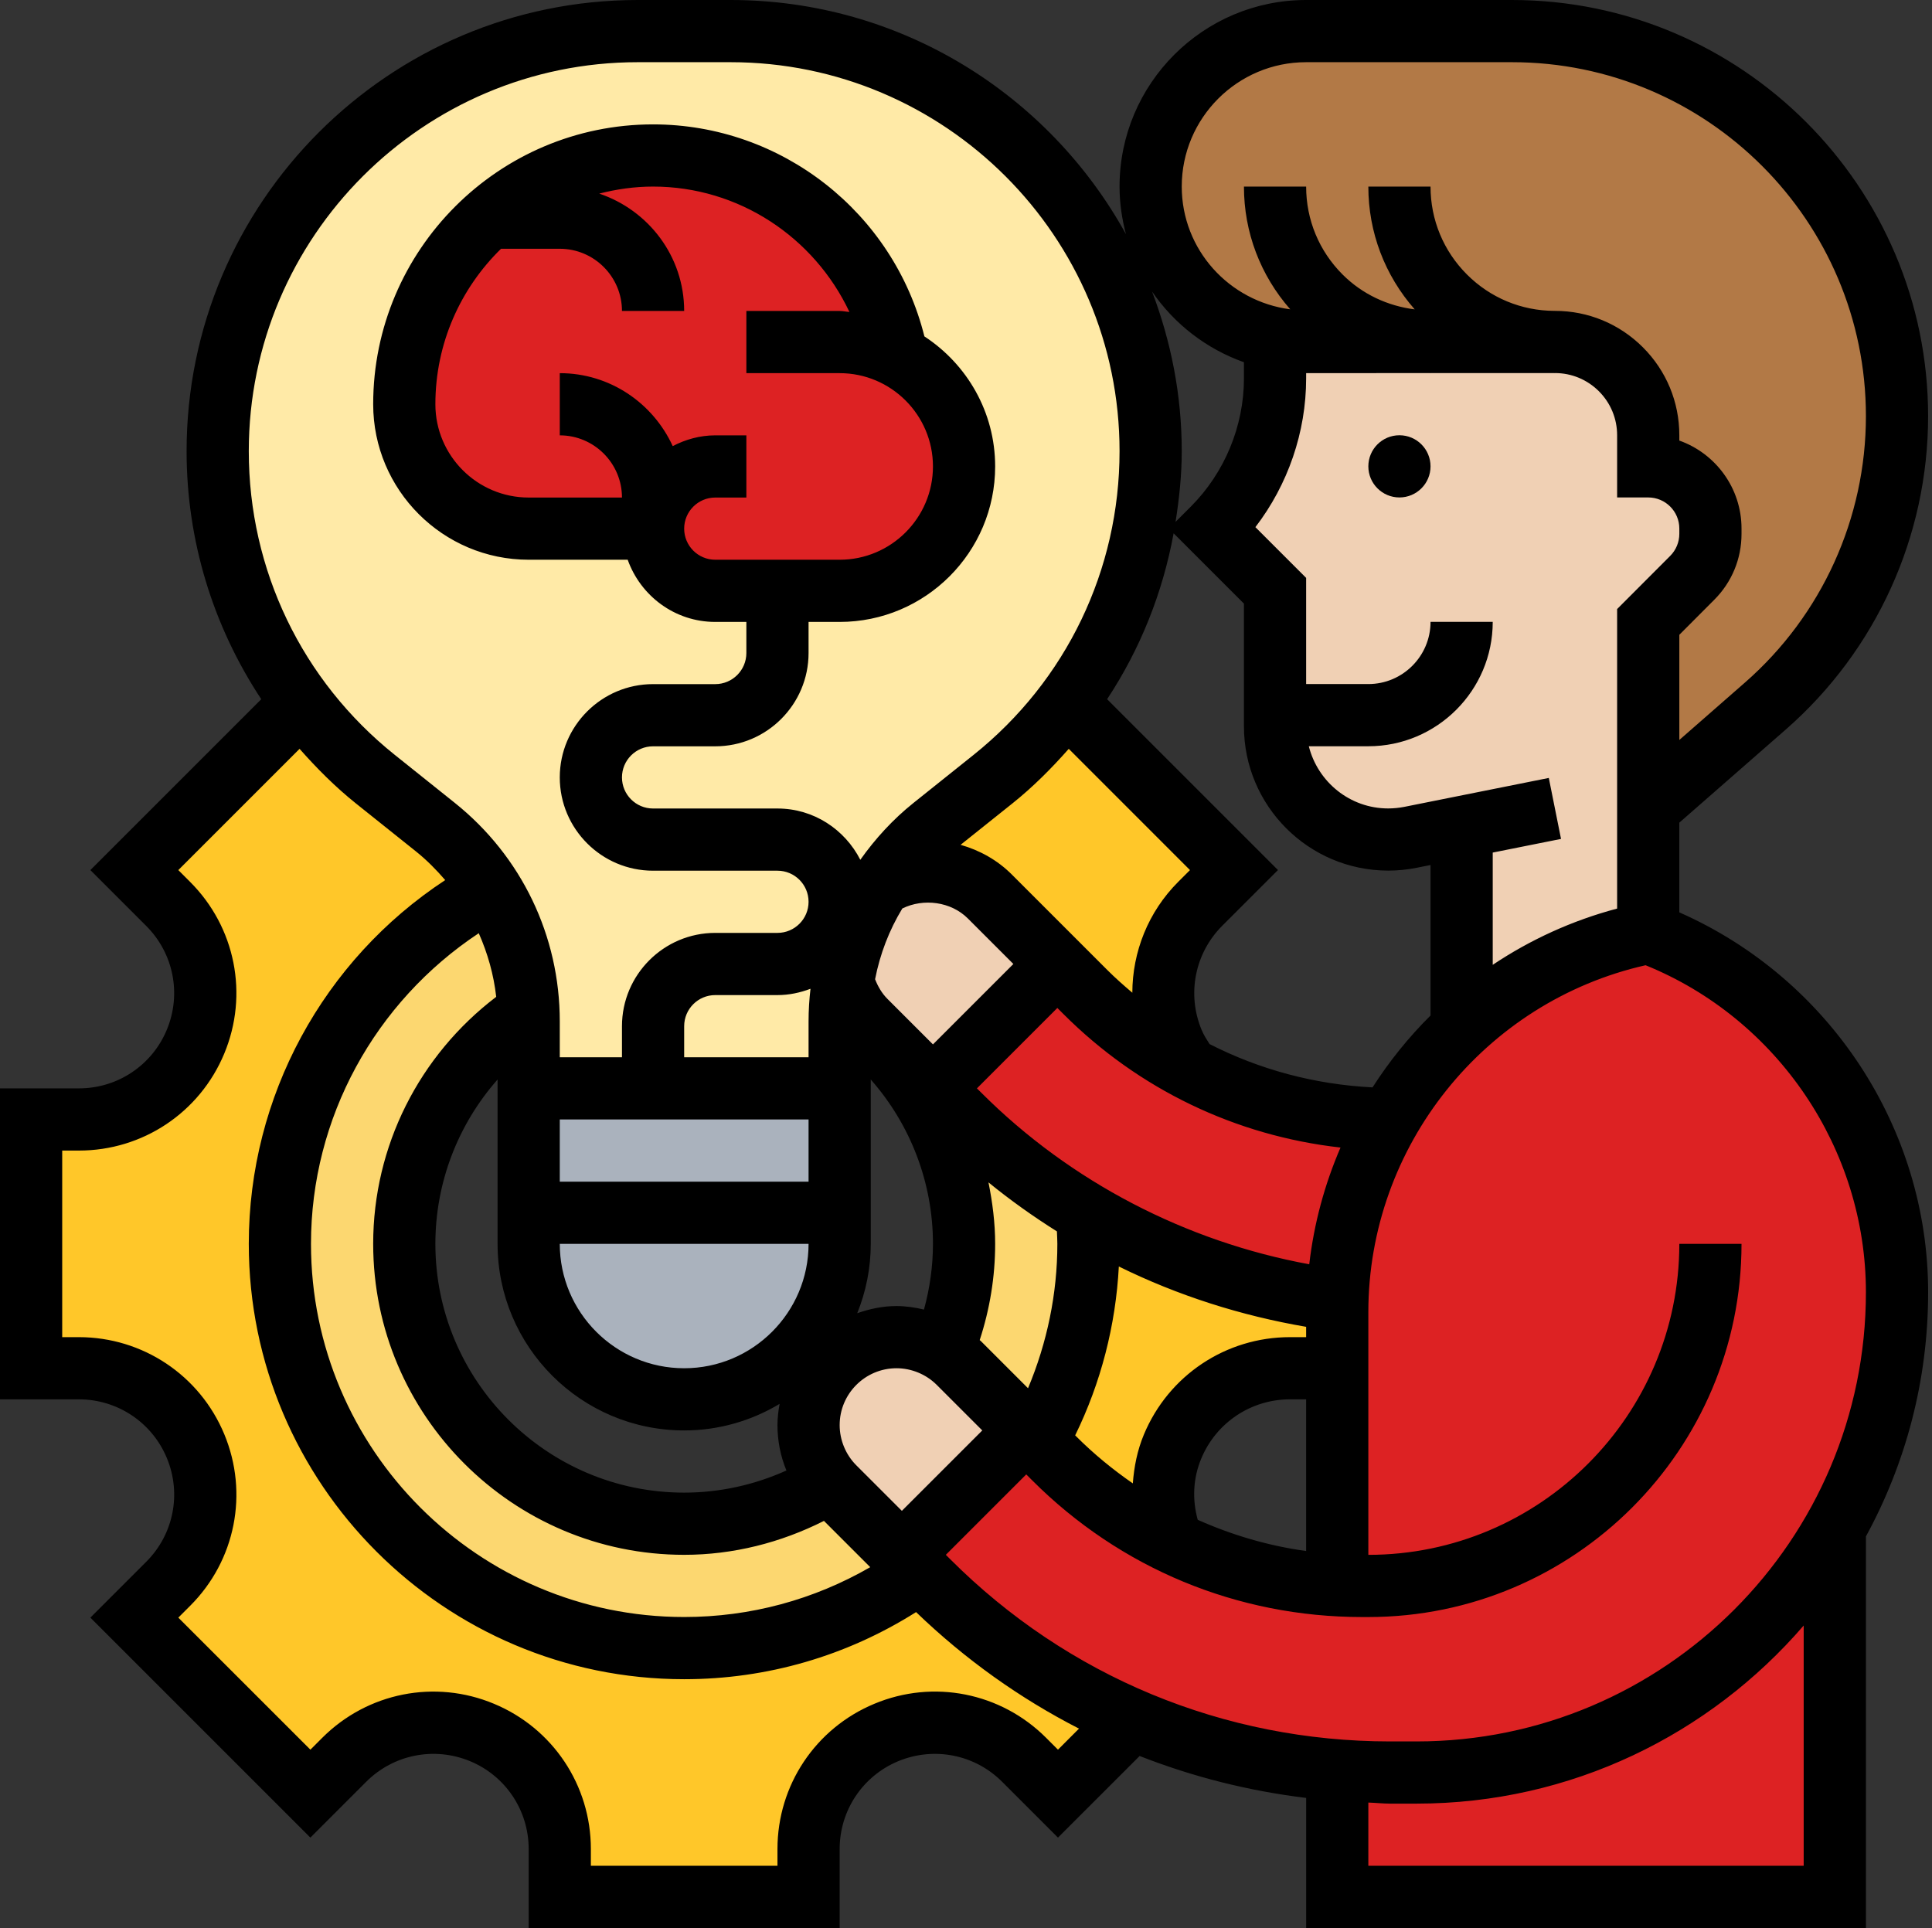 <?xml version="1.0" encoding="UTF-8"?> <svg xmlns="http://www.w3.org/2000/svg" width="497" height="496" viewBox="0 0 497 496" fill="none"><rect x="0" y="0" width="497" height="496" fill="#333333" stroke="none"/> <path d="M308.8 232.48C299.44 241.84 296.64 255.84 301.76 268.08C302.72 270.48 304 272.64 305.44 274.72C295.92 269.6 287.04 263.04 279.2 255.2L272 248L254.64 230.64C250.4 226.4 244.64 224 238.64 224C234.24 224 230.08 225.28 226.64 227.44C230.24 222 234.72 217.04 240 212.8L255.44 200.48C262.64 194.72 269.04 188.08 274.4 180.8L317.44 223.84L308.8 232.48Z" fill="#FFC729"></path> <path d="M279.76 312.48C299.36 324.08 321.28 331.68 344.08 334.64C344 335.6 344 336.64 344 337.6V352H331.84C318.64 352 306.72 359.92 301.68 372.16C300 376.16 299.12 380.4 299.12 384.56C299.12 388.8 300 392.96 301.52 396.8C290.4 391.36 280.16 384.16 271.2 375.2L266.8 370.8C275.2 355.76 280 338.48 280 320C280 317.44 279.92 314.96 279.76 312.48Z" fill="#FFC729"></path> <path d="M291.28 442.32L272.16 461.44L263.44 452.72C254.16 443.44 240.16 440.64 228 445.68C221.92 448.16 216.96 452.4 213.44 457.68C210 462.88 208 469.12 208 475.68V488H144V475.68C144 462.56 136.08 450.72 124 445.68C120 444 115.76 443.2 111.6 443.2C103.12 443.2 94.8 446.48 88.56 452.72L79.84 461.44L34.56 416.16L43.28 407.44C52.56 398.16 55.36 384.16 50.32 372C47.84 365.92 43.6 360.96 38.32 357.44C33.12 354 26.88 352 20.32 352H8V288H20.32C33.44 288 45.28 280.08 50.32 268C52 264 52.8 259.76 52.8 255.6C52.8 247.12 49.52 238.8 43.28 232.56L34.56 223.84L77.6 180.8C82.96 188.08 89.36 194.72 96.56 200.48L112 212.8C117.68 217.36 122.48 222.72 126.16 228.72C93.92 246.32 72 280.64 72 320C72 377.44 118.56 424 176 424C198.56 424 219.52 416.8 236.56 404.56L238.8 406.8C254 422 271.92 434.08 291.28 442.32Z" fill="#FFC729"></path> <path d="M246.8 286.8C256.8 296.8 267.84 305.36 279.76 312.4V312.48C279.92 314.96 280 317.44 280 320C280 338.48 275.2 355.76 266.8 370.8L264 368L246.64 350.64C245.44 349.44 244 348.32 242.56 347.44C246.08 338.96 248 329.68 248 320C248 295.04 235.28 273.12 216.08 260.16C216.16 257.68 216.4 255.2 216.8 252.72C217.84 256.48 219.84 259.84 222.64 262.64L240 280L246.8 286.8Z" fill="#FCD770"></path> <path d="M236.56 404.56C219.52 416.8 198.56 424 176 424C118.56 424 72 377.44 72 320C72 280.64 93.92 246.32 126.16 228.72C132.08 238.08 135.52 248.88 135.92 260.16C116.72 273.12 104 295.04 104 320C104 359.76 136.24 392 176 392C189.76 392 202.64 388.16 213.52 381.44C213.92 381.84 214.24 382.24 214.64 382.64L232 400L236.56 404.56Z" fill="#FCD770"></path> <path d="M400 88H368H336C333.28 88 330.56 87.76 328 87.2C316.24 84.8 306.4 77.28 300.8 67.04C297.76 61.36 296 54.88 296 48C296 36.96 300.48 26.96 307.68 19.68C314.96 12.48 324.96 8 336 8H388.96C443.68 8 488 52.32 488 107.04C488 121.28 484.96 135.28 479.12 148C473.36 160.72 464.96 172.16 454.16 181.6L424 208V160L435.28 148.64C438.32 145.68 440 141.6 440 137.36V136C440 127.12 432.8 120 424 120V112C424 98.72 413.28 88 400 88Z" fill="#B27946"></path> <path d="M451.76 419.84C459.6 412 466.48 403.04 471.92 393.28H472V488H344V455.44C348.48 455.84 353.04 456 357.6 456H364.4C398.56 456 429.44 442.16 451.76 419.84Z" fill="#DD2223"></path> <path d="M357.2 288C349.28 301.92 344.56 317.84 344.08 334.64C321.28 331.68 299.36 324.08 279.76 312.48V312.4C267.84 305.36 256.8 296.8 246.8 286.8L240 280L272 248L279.2 255.2C287.04 263.04 295.92 269.6 305.44 274.72C321.2 283.2 338.96 287.84 357.2 288Z" fill="#DD2223"></path> <path d="M344 407.76V352V337.6C344 336.64 344 335.6 344.08 334.64C344.56 317.84 349.28 301.92 357.2 288C362.24 279.28 368.56 271.36 376 264.48C389.12 252.4 405.52 243.68 424 240C443.2 247.2 459.2 260.08 470.4 276.24C481.6 292.32 488 311.84 488 332.4C488 354.56 482.16 375.36 471.92 393.28C466.48 403.04 459.6 412 451.76 419.84C429.44 442.16 398.56 456 364.4 456H357.6C353.04 456 348.48 455.84 344 455.44C325.68 454 307.92 449.52 291.28 442.32C271.92 434.08 254 422 238.8 406.8L236.56 404.56L232 400L264 368L266.8 370.8L271.2 375.2C280.16 384.16 290.4 391.36 301.52 396.8C314.72 403.2 329.2 406.96 344 407.76Z" fill="#DD2223"></path> <path d="M216 312V320C216 342.08 198.08 360 176 360C153.92 360 136 342.08 136 320V312H216Z" fill="#AAB2BD"></path> <path d="M216 280V312H136V280H168H216Z" fill="#AAB2BD"></path> <path d="M264 368L232 400L214.64 382.64C214.24 382.24 213.92 381.84 213.52 381.44C210 377.36 208 372.08 208 366.64C208 360.4 210.56 354.72 214.64 350.64C218.72 346.56 224.4 344 230.64 344C234.88 344 239.04 345.2 242.56 347.44C244 348.32 245.44 349.44 246.64 350.64L264 368Z" fill="#F0D0B4"></path> <path d="M272 248L240 280L222.64 262.64C219.84 259.84 217.84 256.48 216.8 252.72V252.64C218.24 243.6 221.6 235.04 226.64 227.44C230.08 225.28 234.24 224 238.64 224C244.64 224 250.4 226.4 254.64 230.64L272 248Z" fill="#F0D0B4"></path> <path d="M424 208V240C405.52 243.68 389.12 252.4 376 264.48V212.8L362.8 215.44C360.96 215.76 359.04 216 357.12 216C341.04 216 328 202.96 328 186.88V184V152L312 136C322.24 125.76 328 111.84 328 97.36V87.2C330.56 87.76 333.28 88 336 88H368H400C413.28 88 424 98.72 424 112V120C432.8 120 440 127.12 440 136V137.36C440 141.6 438.32 145.68 435.28 148.64L424 160V208Z" fill="#F0D0B4"></path> <path d="M226.64 227.44C221.6 235.04 218.24 243.6 216.8 252.64V252.72C216.4 255.2 216.16 257.68 216.08 260.16C216 261.04 216 261.84 216 262.72V280H168H136V262.72C136 261.84 136 261.04 135.92 260.16C135.52 248.88 132.08 238.08 126.16 228.72C122.48 222.72 117.68 217.36 112 212.8L96.56 200.48C89.36 194.72 82.96 188.08 77.6 180.8C73.36 175.2 69.76 169.2 66.72 162.88C59.76 148.48 56 132.48 56 116.08C56 56.4 104.4 8 164.08 8H187.92C217.76 8 244.8 20.08 264.32 39.68L285.36 69.2L296 116.08C296 139.6 288.32 162.32 274.4 180.8C269.04 188.08 262.64 194.72 255.44 200.48L240 212.8C234.72 217.04 230.24 222 226.64 227.44Z" fill="#FFEAA7"></path> <path d="M168 136H136C127.2 136 119.2 132.4 113.36 126.64C107.6 120.8 104 112.8 104 104C104 86.32 111.2 70.32 122.72 58.72C123.68 57.76 124.64 56.88 125.68 56C136.96 46.08 151.76 40 168 40C199.12 40 225.04 62.24 230.8 91.6C233.76 93.2 236.32 95.12 238.64 97.36C244.4 103.2 248 111.2 248 120C248 137.68 233.68 152 216 152H200H184C179.6 152 175.6 150.24 172.72 147.28C169.76 144.4 168 140.4 168 136Z" fill="#DD2223"></path> <path d="M360 127.976C364.418 127.976 368 124.394 368 119.976C368 115.558 364.418 111.976 360 111.976C355.582 111.976 352 115.558 352 119.976C352 124.394 355.582 127.976 360 127.976Z" fill="black"></path> <path d="M432 234.72V211.64L459.44 187.632C482.672 167.288 496 137.928 496 107.056C496 48.024 447.976 0 388.944 0H335.992C309.528 0 288 21.528 288 47.992C288 52.232 288.608 56.328 289.648 60.248C269.88 24.376 231.712 0 187.936 0H164.064C100.064 0 48 52.064 48 116.064C48 139.168 54.848 161.176 67.208 179.88L23.248 223.84L37.616 238.208C44.656 245.248 46.736 255.728 42.912 264.928C39.104 274.088 30.224 280 20.312 280H0V360H20.28C30.216 360 39.104 365.928 42.92 375.096C46.736 384.272 44.664 394.744 37.632 401.776L23.248 416.16L79.84 472.752L94.208 458.384C101.248 451.352 111.712 449.288 120.928 453.088C130.088 456.896 136 465.776 136 475.688V496H216V475.688C216 465.776 221.912 456.896 231.072 453.088C240.296 449.288 250.76 451.352 257.792 458.384L272.16 472.752L293.168 451.752C306.848 457.128 321.208 460.744 336.008 462.544V496H480.008V395.256C490.2 376.576 496.008 355.176 496.008 332.432C496 290.216 470.608 251.736 432 234.72ZM480 332.44C480 396.168 428.152 448.008 364.424 448.008H357.584C314.84 448 274.672 431.36 244.456 401.144L243.312 400L264 379.312L265.544 380.856C288.2 403.512 318.328 416 350.376 416.008H352C404.936 416.008 448 372.936 448 320H432C432 364.12 396.112 400.008 352 400.008V337.584C352 294.88 381.856 257.704 423.32 248.32C457.32 262.112 480 295.624 480 332.44ZM301.912 137.2L320 155.288V186.856C320 207.328 336.648 223.976 357.12 223.976C359.56 223.976 362 223.736 364.4 223.256L368 222.536V261.256C362.36 266.848 357.368 273.056 353.08 279.744C338.288 279 324.064 275.2 311.152 268.6C310.408 267.424 309.648 266.256 309.112 264.96C305.28 255.752 307.36 245.232 314.416 238.168L328.752 223.832L284.8 179.88C293.312 166.992 299.096 152.528 301.912 137.2ZM220.28 376.968C217.56 374.248 216 370.48 216 366.624C216 358.56 222.56 352 230.624 352C234.472 352 238.248 353.56 240.968 356.28L252.688 368L232 388.688L220.28 376.968ZM248.968 236.28L260.688 248L240 268.688L228.28 256.968C226.856 255.544 225.848 253.792 225.112 251.92C226.376 245.448 228.728 239.304 232.12 233.72C237.568 231.04 244.624 231.944 248.968 236.28ZM271.888 316.792C271.92 317.864 272 318.92 272 320C272 332.808 269.36 345.448 264.456 357.144L252.28 344.968C252.2 344.888 252.104 344.84 252.024 344.76C254.624 336.792 256 328.504 256 320C256 314.616 255.32 309.352 254.28 304.184C259.888 308.76 265.776 312.952 271.888 316.792ZM224 277.72C234.184 289.272 240 304.216 240 320C240 325.776 239.184 331.432 237.688 336.904C235.392 336.36 233.04 336 230.624 336C227.064 336 223.704 336.728 220.52 337.848C222.744 332.328 224 326.312 224 320V288V277.72ZM128 288V320C128 346.472 149.528 368 176 368C184.976 368 193.36 365.48 200.552 361.168C200.232 362.944 200 364.76 200 366.624C200 370.696 200.792 374.648 202.304 378.304C194.072 382.016 185.128 384 176 384C140.712 384 112 355.288 112 320C112 304.216 117.816 289.272 128 277.72V288ZM144 320H208C208 337.648 193.648 352 176 352C158.352 352 144 337.648 144 320ZM287.816 325.824C302.992 333.304 319.256 338.48 336 341.344V344H331.848C315.344 344 300.6 353.84 294.256 369.072C292.56 373.128 291.736 377.368 291.416 381.624C286.272 378.064 281.376 374.064 276.864 369.544L276.584 369.264C283.2 355.752 287.024 340.936 287.816 325.824ZM308.112 390.992C306.672 385.8 306.896 380.304 309.024 375.224C312.872 365.976 321.832 360 331.848 360H336V399.024C326.296 397.688 316.952 394.928 308.112 390.992ZM336.8 325.256C305.04 319.416 275.336 304.016 252.456 281.136L251.312 280L272 259.312L273.544 260.856C292.944 280.264 317.912 292.2 344.84 295.224C340.768 304.664 338.016 314.752 336.8 325.256ZM274.936 192.648L306.12 223.84L303.096 226.864C295.344 234.616 291.32 244.904 291.288 255.392C289.088 253.528 286.912 251.608 284.848 249.544L260.272 224.968C256.592 221.28 252.008 218.728 247.104 217.344L260.432 206.696C265.768 202.432 270.512 197.656 274.936 192.648ZM208 262.76V272H176V264C176 259.584 179.584 256 184 256H200C203 256 205.84 255.384 208.496 254.376C208.176 257.136 208 259.936 208 262.76ZM208 288V304H144V288H208ZM127.648 256.448C107.808 271.552 96 294.888 96 320C96 364.112 131.888 400 176 400C188.576 400 200.832 396.888 211.96 391.272L223.864 403.176C209.352 411.56 193 416 176 416C123.064 416 80 372.936 80 320C80 287.608 96.432 257.784 123.16 240.08C125.448 245.248 127.008 250.736 127.648 256.448ZM429.648 143.016L416 156.688V233.744C404.392 236.824 393.64 241.768 384 248.216V219.336L401.568 215.824L398.424 200.136L361.256 207.576C359.896 207.84 358.496 207.984 357.104 207.984C347.24 207.984 338.992 201.144 336.688 191.984H352C369.648 191.984 384 177.632 384 159.984H368C368 168.808 360.824 175.984 352 175.984H336V148.672L322.944 135.616C331.312 124.72 336 111.16 336 97.352V95.992H336.008L367.832 95.984C367.888 95.984 367.936 95.992 367.992 95.992H368.008V95.984L399.672 95.976C399.776 95.976 399.88 95.992 399.992 95.992H400.008V95.976C404.272 95.976 408.288 97.64 411.312 100.656C414.336 103.68 416 107.704 416 111.976V127.976H424C428.416 127.976 432 131.56 432 135.976V137.352C432 139.456 431.152 141.512 429.648 143.016ZM335.992 16H388.944C439.16 16 480 56.84 480 107.056C480 133.312 468.664 158.288 448.904 175.576L432 190.368V163.312L440.968 154.32C445.504 149.792 448 143.76 448 137.352V135.976C448 125.544 441.312 116.648 432 113.344V111.976C432 103.432 428.672 95.392 422.624 89.344C416.576 83.304 408.544 79.976 400.008 79.976C400 79.976 400 79.976 399.992 79.976H399.832C391.352 79.936 383.376 76.624 377.376 70.624C371.328 64.584 368 56.544 368 48H352C352 59.752 356.24 70.84 363.928 79.592C356.936 78.704 350.44 75.688 345.376 70.624C339.328 64.584 336 56.544 336 48H320C320 59.752 324.232 70.824 331.912 79.576C316.216 77.544 304 64.24 304 47.992C304 30.352 318.352 16 335.992 16ZM320 93.192V97.352C320 109.624 315.024 121.64 306.344 130.32L302.408 134.256C303.352 128.28 304 122.232 304 116.064C304 101.6 301.224 87.8 296.368 75.016C302.064 83.344 310.328 89.752 320 93.192ZM164.064 16H187.936C243.112 16 288 60.888 288 116.064C288 146.624 274.312 175.104 250.456 194.2L235.016 206.544C229.68 210.808 225.152 215.784 221.312 221.192C217.336 213.4 209.328 208 200 208H168C163.584 208 160 204.416 160 200C160 195.584 163.584 192 168 192H184C197.232 192 208 181.232 208 168V160H216C238.056 160 256 142.056 256 120C256 105.992 248.728 93.688 237.8 86.544C229.872 54.744 201.12 32 168 32C128.296 32 96 64.296 96 104C96 126.056 113.944 144 136 144H161.472C164.784 153.288 173.584 160 184 160H192V168C192 172.416 188.416 176 184 176H168C154.768 176 144 186.768 144 200C144 213.232 154.768 224 168 224H200C204.416 224 208 227.584 208 232C208 236.416 204.416 240 200 240H184C170.768 240 160 250.768 160 264V272H144V262.76C144 240.768 134.16 220.272 116.976 206.536L101.552 194.2C77.688 175.104 64 146.624 64 116.064C64 60.888 108.888 16 164.064 16ZM184 128H192V112H184C180.04 112 176.352 113.056 173.056 114.768C168 103.728 156.92 96 144 96V112C152.824 112 160 119.176 160 128H136C122.768 128 112 117.232 112 104C112 88.336 118.48 74.176 128.888 64H144C152.824 64 160 71.176 160 80H176C176 65.92 166.808 54.072 154.152 49.808C158.592 48.672 163.216 48 168 48C190.04 48 209.456 61.032 218.512 80.256C217.664 80.2 216.864 80 216 80H192V96H216C229.232 96 240 106.768 240 120C240 133.232 229.232 144 216 144H184C179.584 144 176 140.416 176 136C176 131.584 179.584 128 184 128ZM272.16 450.128L269.104 447.072C257.464 435.432 240.112 431.976 224.936 438.32C209.784 444.616 200 459.288 200 475.688V480H152V475.688C152 459.288 142.216 444.616 127.072 438.32C111.904 431.984 94.544 435.432 82.904 447.072L79.848 450.128L45.872 416.16L48.944 413.088C60.568 401.464 64.008 384.136 57.688 368.952C51.384 353.8 36.696 344 20.28 344H16V296H20.312C36.712 296 51.384 286.216 57.68 271.072C64.008 255.88 60.568 238.544 48.928 226.904L45.872 223.84L77.064 192.648C81.488 197.656 86.232 202.432 91.56 206.696L106.984 219.024C109.776 221.256 112.248 223.768 114.528 226.416C83.16 247.024 64 282.088 64 320C64 381.76 114.24 432 176 432C197.328 432 217.8 426.016 235.656 414.736C248.272 426.888 262.368 436.936 277.568 444.712L272.16 450.128ZM464 480H352V463.736C353.864 463.792 355.704 464.008 357.576 464.008H364.416C404.208 464.008 439.848 446.184 463.992 418.192V480H464Z" fill="black"></path> </svg> 